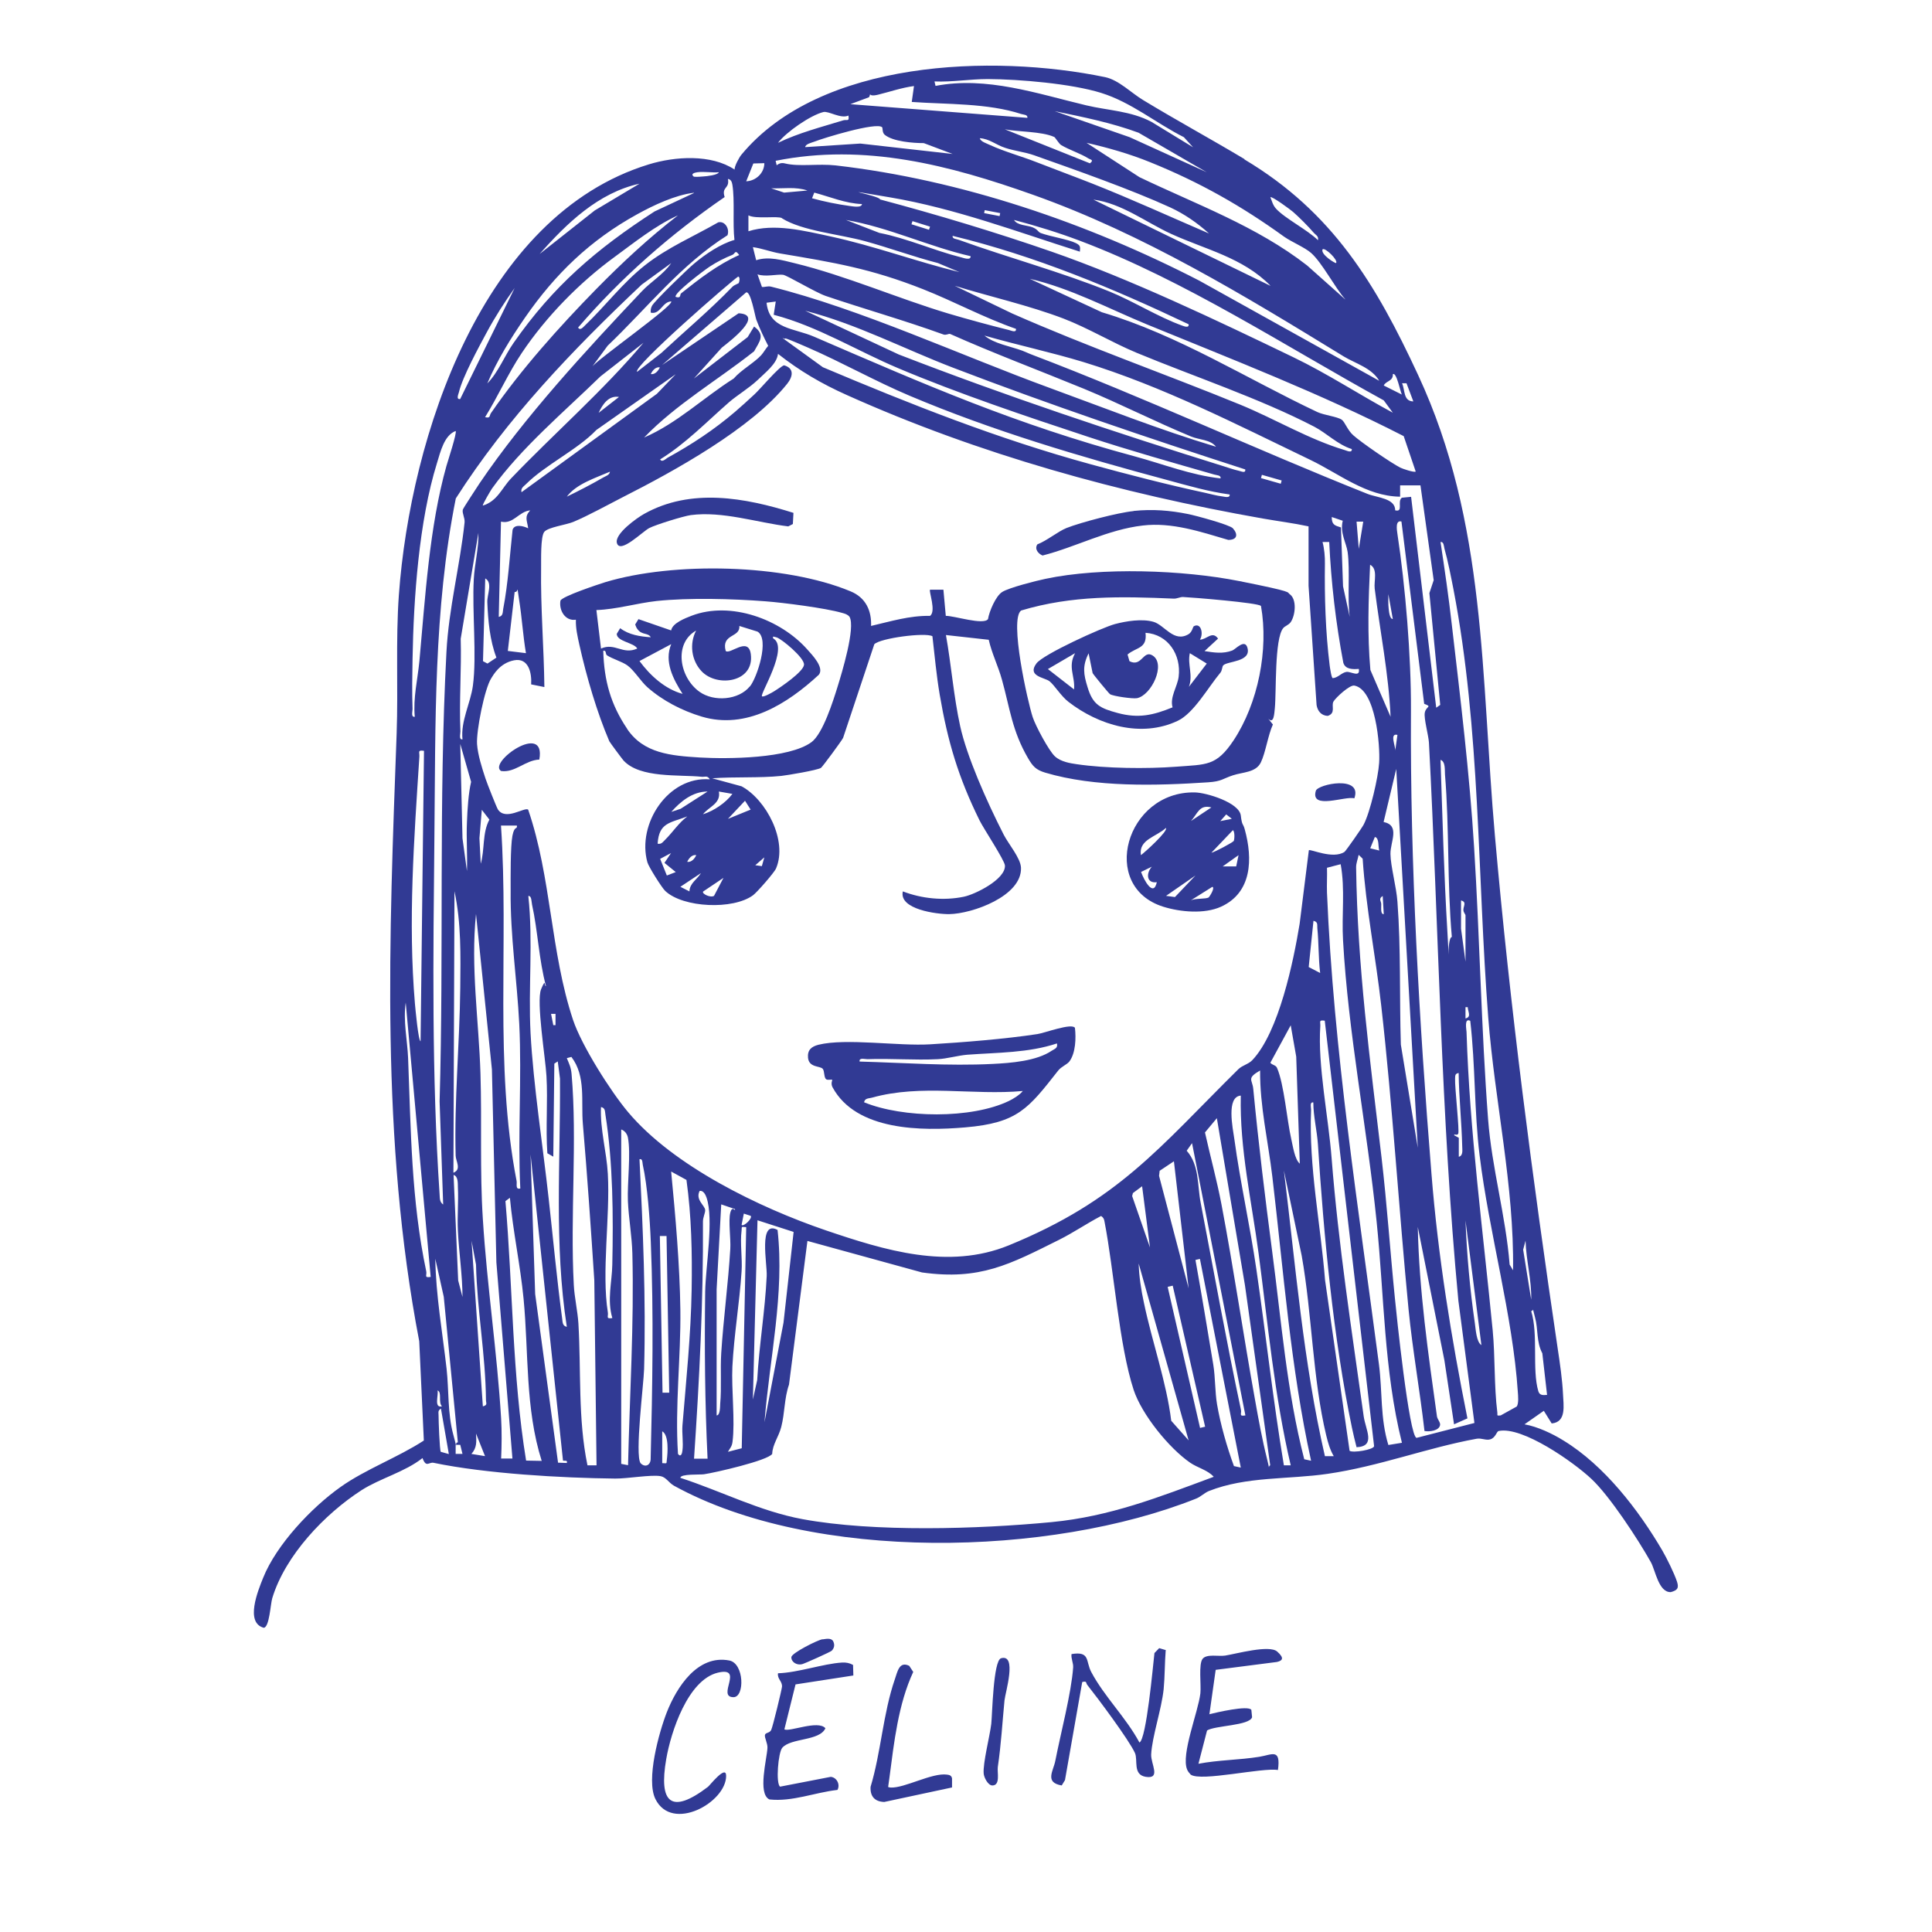<svg xmlns="http://www.w3.org/2000/svg" id="Calque_1" viewBox="0 0 1300 1300"><defs><style>.st0{fill:#313a94}</style></defs><path d="M837.4 107.3c59.3 35.4 88.4 83.8 116.8 145 46.3 99.5 42.2 203 51.7 310.1 10.2 115.8 25.3 230.6 42.3 345.4 1.4 9.2 3.1 21 3.5 30.1.3 7.6 2.5 19-7.6 19.9l-5.3-8.5-13 9.1c8.7 1.5 18.9 6.3 26.4 11 27.3 16.7 50.3 46.5 66.4 74 3.1 5.4 7.9 15.1 9.8 20.8 1.4 4.3.4 5.9-4.2 7.1-8.2.2-10.3-14.7-13.4-20.2-8.5-15.2-27.8-44.7-40.1-56.1-11.7-11-46.3-35.5-62.3-32.1-1.4.3-2 4.5-5.6 5.6-3 .9-5.8-1-9.2-.4-33.1 6-65.7 18.6-100.2 23.6-26.5 3.9-54.8 1.6-80 11.6-3.1 1.3-5.5 3.9-8.6 5.1-98.1 39.1-257.2 43.1-351.3-8.7-3.4-1.9-5.3-5.7-8.9-6.4-6.2-1.2-22.7 1.7-30.6 1.6-36.5-.4-87-3.3-122.2-10.6-3.2-.7-5 3.6-7.5-3.2-11.9 9.4-28.5 13.6-41 21.6-24.8 16-51.4 43.9-60.1 72.7-1.2 4-1.9 19.5-5.7 19.9-12.7-3.4-4-24.8-.4-33.7 8.9-22.2 32.5-47.2 52-61 16.7-11.9 38.8-20 56.1-31.3l-3.1-66.8c-26.1-136-20.2-271.7-15.2-409 1.1-30.6-.7-62.6 1.5-93.2 7.7-106.1 55.8-255.3 168.2-289.7 17.6-5.4 41.9-7 57.7 3.5-.2-2.2 3.1-8.2 4.5-9.9 52.9-64 169-68 244.8-52.3 9.2 1.9 17.8 10.8 25.7 15.5 22.6 13.7 45.6 26.2 68 39.6Zm-34.6-8.2-6.2-6.8c-18.9-9.5-35.2-23.4-55.7-29.8-19.9-6.2-55.1-9.2-76.2-9.3-12.1 0-23.9 2.1-35.9 1.6l.7 3C664 51.2 697.8 63 731 70.9c14.7 3.5 29.8 3.7 43.8 11.1zM613.5 68.6l1.5-10.7c-8.3 1.1-16 3.8-24.1 5.8s-4.1-2.9-6.1 1.7l-12.6 4.7 119.1 9.2c.4-2.2-2.6-2.1-4.2-2.6-22.7-7.4-49.9-6.4-73.6-8.1m-42.7 9.2c-5.2 2.3-13.3-3.3-16.8-2.4-8.7 2.2-24.8 13.3-30.5 20.7 14.2-6.8 28.9-10.5 43.8-15.1 2.5-.8 4.3 1.2 3.6-3.2ZM812 115.9l-45.9-26.6c-18.1-6.7-37.5-10.6-56.4-14.5l50.4 17.5zM593.5 85.6c-3.7-3.6-39.2 7.2-45.5 9.7-1.8.7-6.1 1.6-6.2 3.7l37.1-2.4 62.1 7-19.4-7.3c-7 0-20.9-1-26.4-5.7-1.7-1.5-1.1-4.5-1.7-5.1Zm115.7 6.5c-8.3-3.7-23.8-3.3-33.1-5.1l57.3 22.9c3-2.4.3-2.4-1.2-3.4-5.3-3.3-12.7-5.6-18.2-8.9-1.5-.9-3.8-5-4.7-5.5Zm104.3 65c-7.7-7-16.5-13.1-26-17.5-26.4-12.1-63.7-25.2-91.6-35.1-6.2-2.2-13.2-2.9-19.5-5-6-1.9-10.8-6.2-17.1-6.5.4 2.3 4.9 3.6 6.9 4.6 9.8 4.5 21 7.5 31.2 11.5 12.5 4.9 25.1 9.5 37.5 14.4 26.6 10.5 52.3 22.3 78.6 33.6m91.7 44.3c-7-7.9-15.6-24.7-23-31.2-4.2-3.7-13.1-7.4-18.1-10.9-28.8-20.8-57.1-36.8-90.3-50.2-13.8-5.6-28.2-9.7-42.7-13l35.6 23.1c38.4 18.4 78.9 33 112.8 59.4l25.6 22.8Zm22.9 54.9c-5.1-8.8-16.1-11.7-24-16.5-66.9-41-134.6-82.3-208.9-108.7-56.3-20-113.3-34.9-173.3-22.9l.7 3c1.8-1.4 3.5-1.8 5.7-1.2 9.5 2.3 22.2 0 34 1.3 84.4 9.7 169.3 38.7 244.6 77.5L928 256.2ZM514.3 109.8l-7.4.2-4.8 12c6.7-.3 12.2-5.7 12.2-12.2m-30.6 6.1c-4.6.4-10-.6-14.5 0-2.2.3-4.7 1.2-2.3 3 2.2.2 4.4 0 6.7-.2 1.9-.1 9.4-.9 10.1-2.8m10.5 45.6c-1.3-11 .3-26.9-1.4-37.2-.3-1.8-.9-3.6-3-3.9 1.3 6.8-4.5 5.1-2.2 12.2-36.5 25.1-69.7 54.2-98.6 87.8 1.4 2.4 3.5-.4 4.7-1.5 13.7-13.1 25.3-28.6 40.4-40.5 15.3-12 32.5-19.2 49.2-28.8 4.6-1.1 7.8 4.5 6.2 8.7-31.4 19.8-54.1 49-80.6 74.3l-10.7 14.5c2.4-4.4 56-41.9 53.4-44.3-6 .3-7.3 9-13.7 7.6-.2-1.7 0-3 .8-4.6 1.7-3.3 24.1-24.9 28.2-28.3 7.6-6.4 17.9-13.4 27.4-16.1Zm-63.9-37.9c-27.7 6.1-49 26.7-67.2 47.3l37.1-29.3zm113 4.6c-7.8-2.7-16.3-1.2-24.4-1.5l8.7 2.9zm-76.4 1.5c-12.5 1.5-27 8.3-38.2 14.5-31.6 17.4-55.1 40.1-75.5 69.6-9.6 13.9-18.7 28.6-25.3 44.2 7.3-7.3 11.7-18.8 17.7-27.3 26.7-38.3 55.7-63.1 94.8-88.4l26.5-12.4Zm113 7.6c-11-.4-21.5-4.9-32-7.7l-1.5 3.8c7.8 2.2 17.3 4.1 25.4 5.2 1.7.2 8.2 1.5 8.2-1.4Zm146.6 32c-42-13.3-83.9-29.1-127.6-36.5s-7-1.3-6.7 1.4c38.6 10.3 77.5 22 115.3 35.1 53.2 18.5 111.6 46.4 162.6 71 23.1 11.1 44.6 25.3 67.1 37.4l-6.1-8.3c-66.1-36.3-133.5-80.6-204.2-107.3-14.5-5.5-29.8-10.2-44.6-14.1 2.2 3.8 9 3.5 12.6 5s3.4 3 5.4 3.8c6.4 2.4 18.5 4.2 23.7 6.8 3.1 1.6 2.9 2.5 2.6 5.8Zm160.3-7.6c.7-2.9-1.6-3.6-3-5.3-3.4-4-9.7-10.3-13.7-13.8-1.6-1.4-14.3-10.8-15.3-9.9 1.1 2.7 1.7 5.4 3.8 7.7 6 6.6 21.3 14.3 28.3 21.3Zm-32 30.5c-18.5-18.9-43.7-24.3-66.7-34.8-17.1-7.8-33-20.5-52.4-23.1l119.1 58Zm-192.2-50.8-.4 2 10.4 2 .4-2zm-206.4 3.5c-15.1 6.8-29.4 18.3-42.8 28.1-23.4 17.1-45.9 40-62.3 64.5-9 13.4-16.1 29.4-24.7 43.2 3.9.9 2.7-1 4-2.8 20.1-29.2 46-58.1 70.8-83.4 17.4-17.7 35.3-34.4 55-49.6m70 1.9c-2.7-1.7-17.6.8-22.6-1.9v10.7c17.4-5.5 37.6-.3 55.3 3.5 29.2 6.3 57.7 16.9 86.7 24l-14.5-6.1c-16.6-4.3-32.8-10.3-49.3-14.8-17.3-4.7-42-6.8-55.6-15.3Zm127 25.6c-28.4-6.5-55.3-19.5-84-24.4l22.5 8.7c18.6 3.6 37.1 12 55.2 16.5 1.5.4 6.4 2.2 6.2-.8ZM614 148.8l-.7 2.1 11.8 3.7.7-2.1zm185.8 69.4c-51.1-24.3-103.5-46.1-158.8-59.5-.4 2.1 2.6 2.1 4.2 2.7 33.2 12 68.6 21.5 101.2 34.7 16 6.5 33 17.2 48.8 22.9 1.4.5 5 2 4.6-.8m-116.1 3.1c-21.4-7.4-41.6-18.4-62.6-26.7-35.2-13.9-59.6-17.9-96.5-24.1-5.8-1-12-3.4-18-4.2l2.2 8.8c8.5-2.8 17.6 0 25.9 2 34.5 8.4 69.4 23.7 103.5 33.9 12.8 3.8 27.9 7.9 40.8 11.1 1.5.4 5 2 4.6-.8ZM899 177c1.7-1.8-7.5-10.8-9.1-9.2-1.4 3.5 8.7 9.6 9.1 9.2m-440.7 20.4c12.3-9.8 24.7-19.4 39.1-25.8-2.9-4-2.6-.9-4.6-.1-5.1 2-10.5 4.8-15.1 7.8s-25 18.6-23 20.5c3.9 1.2 2.6-1.7 3.6-2.4m-6.6-20.4-19.9 14.5c-46.6 44-90.6 89.9-125.1 143.9-15 74.9-13.6 151.3-14.4 227.3-.8 81.3-1.9 160 3.5 241 .2 2.6-.1 5 2.4 6.8l-2.4-69.4c2.9-100.5-.7-201.8 4.6-302.3 1.5-29.2 9.1-58.1 12.2-87.2.3-3.2-1.7-6-1.2-8.6.2-1 9.7-15.3 11.3-17.8 30.2-44.6 72-89.9 109.1-129.1 6.2-6.6 14.6-11.4 19.8-19Zm187.5 47.7c-.7-.3-2.7 1-4.3.4-26.2-9.5-53.2-17.1-79.4-26-6.9-2.4-25.8-13.8-28.6-14.2-4.1-.5-11.9 1.6-17.2-.3l3 8.5c2.1.2 3.9-.8 6.2-.2 60.1 15 127.5 46.2 187.1 68 37.2 13.6 74.2 28.3 112.2 39.7-3.5-4.8-11.3-4.6-16.8-6.9-24.2-10-47.6-22-71.8-32-30.2-12.4-61.4-24.1-90.3-37Zm-142.1-34.3c.5-.9 1-4.1-.4-4.3-4.9 3.2-71.3 60.9-68 64.1l16.3-12.7c15.7-14.6 32.5-28.7 47.9-44.6 1.2-1.2 4-2.1 4.3-2.5Zm447.3 103c-56-28.7-114.7-51.3-172.9-75.2-25.9-10.7-51-24.2-78.6-30.6l48.5 22.5c51.6 15.4 97.2 44.6 145.1 67.2 4.6 2.1 13.2 3 16.3 5.1 2.1 1.4 3.9 7.1 7.8 10.5 5.2 4.7 25.7 18.8 31.7 21.8 1.6.8 9.3 3.4 10.3 2.6l-8.1-23.9Zm-34.7 8.8c-9.5-2.9-17.1-10.8-25.4-15.1-36.6-19-81.4-33.9-119.7-49.8-16.5-6.9-32.1-16.4-48.9-22.9-23.3-8.9-49.3-14.7-73.3-22.1l38.6 18.6c50.5 22.3 102.7 40.6 153.8 61.5 23.3 9.6 46 23.3 70.2 30.5 1.5.5 4.9 2.1 4.6-.8Zm-600.1-33.6 36.7-74.8c-6.5 9-13.3 19.7-18.6 29.5-5.4 10-16.5 30.4-18.9 40.6-.4 1.5-2 5 .8 4.6ZM512.2 239c1.7-1.9 3-4.4 4.7-6.3-2.8-5.4-5.9-12-8-17.6-.9-2.5-3.8-19.7-6.9-18.3l-56.5 48.8 51.5-34.8c17.5.9-5.4 18.5-11.3 23.1l-18.8 20.8 36.2-27.9 4.3-7.1c7.8 5.8 3.7 9.9 0 16.7-24.5 19.4-52.3 35.5-74 58 22.4-9.7 39.9-26.8 60.3-39.7 5-5.8 13.6-10.4 18.6-15.8Zm9.7-36.1-6.1.8c1.9 17.9 18.3 16.9 32.1 22.9 75.3 32.5 135.2 58.8 215.7 80.5 19.2 5.2 37.7 12.6 57.7 14.8.4-2.2-2.7-2.1-4.3-2.6-28.2-8.1-56.7-16.1-84.6-25.3-41.6-13.7-87.6-29.2-127.9-46.2-28-11.8-54.2-28.2-83.9-36l1.4-9Zm316.1 113c-65.9-21.3-131.8-43.6-196.5-68.4-33.2-12.7-65-29.5-99.7-38.4l62.9 29.4c72 27.9 145.4 52.4 219.2 75.4 2.9.9 6.6 2.2 9.4 2.8 1.6.3 5 2.1 4.6-.8Zm103.8 18.3c-22.5-.4-40.7-15.4-60-24.7-49.9-24-99.4-49.5-152.5-65.8-22-6.7-44.7-11.5-66.9-17.9 6.6 5.5 17.2 7.1 25.6 10.2 1.7.6 3.8 1.7 6.5 2.7 76 28.9 150 63.5 225.6 93.6 6.8 2.7 18.7 2.9 18.7 11.1 5.8 1.4 1.1-6.1 4.5-8.5l6.2-.6 16.9 141.9 2.7-1.9-7.3-75.2 2.9-8.7-8.9-63.8h-13.7v7.6Zm-114.5-1.5c-14.1-1.9-27.9-5.9-41.5-9.6-58.9-15.8-117.6-33.1-173.7-56.8-23-9.7-45.4-22.4-68.4-32.4s-11.6-4.3-17.2-6.5l27.2 19.7c59.2 25 118 48.3 180.2 65.3 24.8 6.8 51.9 13.8 77 19.2 3.6.8 7.9 2 11.4 2.4 1.7.2 5.5 1.4 5.1-1.3Zm-394-102.3L404 253.3c-24.1 23.5-53.4 48.1-73 75.5-.8 1.2-6.6 10.9-6.1 11.4 9.9-3.1 12.7-11.7 19-18.3 29.5-30.8 62-59 89.3-91.5Zm447.3 123.8c-10.2-2.2-20.7-3.5-30.9-5.3-95.8-16.9-190.8-43.1-279.9-83.1-17-7.6-31.7-16.2-46.3-27.7-.7 6.7-8.8 12.8-13.7 17.6-5.7 5.4-13.9 10.3-19.3 15-15.1 13.2-29.1 27.8-46.3 38.4 1.2 2.3 3.7-.3 5-1.1 16.5-9.1 31.1-18.7 45.4-30.9 4-3.4 8.9-7.9 12.9-11.6 3.8-3.4 16.9-19.1 20.1-19.7 6.9 2 6 7.5 2.1 12.4-24.1 30.2-76.1 58.8-110.4 76.2-10.2 5.2-23.5 12.6-33.6 16.8-4.9 2-16.7 3.5-19.4 6.6s-2.1 19.5-2.2 24.4c-.4 26.6 1.9 53.5 2.2 80.1l-8.9-1.8c.5-7.6-1.7-18.1-11.5-16.2s-14.1 10.2-15.3 12c-4.6 7.1-10.2 35.7-9.6 44.4.5 7.2 3.4 16.3 5.7 23.2 1 3.1 7.3 19 8.3 20.7 5.2 8 18-1.8 20.4.2 15.7 45.8 14.9 95.5 30.2 141.5 5.8 17.3 25.3 48.1 37.1 62.1 30.6 36.3 88.3 64.2 132.8 79.4 40 13.6 82.7 26.7 123.2 10.2 74.1-30.3 100.9-65.5 154.6-118.6 2.7-2.6 6.7-3.3 9.3-6 18-18.9 27.8-66.8 31.9-91.8l6.2-49.5c1-1 16.2 6.3 24 1.1.9-.6 12-16.5 12.9-18.4 4.4-8.4 9.8-31.9 10.4-41.5.8-11.7-2.4-49.4-16.7-52-3.1-.6-12.5 8.1-14 10.7-1.7 2.7 1.8 7.9-3.9 9.7-4.3-.2-6.8-3.2-7.5-7.3l-5.4-80.3v-40.3ZM444 247.2c-2.8-.5-5 2.1-6.1 4.5 2.8.5 5-2.1 6.1-4.5m10.7 4.6-53.4 37.5c-12.7 13.3-34.4 23.5-47.4 36.5-1.6 1.6-3.6 2.6-3 5.4L442 265zm488.6 13.7c-1-1.5-3.6-15.5-6.1-13.7.3 4.8-4.8 4.5-6.1 7.6zm3.1-7.6h-3c2.1 4.4.7 12.1 7.6 12.2zm-529.9 9.2c-7-1.2-11.1 5.1-13.7 10.7zM279.1 482.3c-1.2-12.6 1.9-25 3.1-37.4 3.9-42.7 6.7-90.5 18.2-131.4 1-3.5 7.2-22.3 6.2-23.5-7.7 2.9-10.2 13.9-12.6 21.7-12.1 38.9-15.7 90.9-16.4 131.6-.2 10.9-.4 22.8 0 33.7 0 1.9-1.2 5.7 1.5 5.3m131.3-164.9c-9.7 4.2-22.6 8.2-29 16.8 8.2-4 16.6-8.3 24.5-12.9 1.7-1 4.2-1.6 4.5-3.8Zm438.7 2.1-.6 2.2 13.3 3.8.6-2.2zM357 343.4c-7.9.6-11.5 9.6-19.9 7.6l-1.5 64.1c3-.6 2.6-3.1 3-5.4 3.3-17 4.4-35.9 6.3-53.2 1.3-4.2 7.6-2.5 10.5-1-.7-5.4-2.8-7.7 1.5-12.2Zm551.2 71.7c-1.7-13.2.3-31-1.4-43.6-.9-6.3-5.3-12.9-3.3-21.1l-7.4-2.5c0 5.2 2 5.7 6.2 7l1.4 39.6zm9.2-64.1h-4.6l1.5 18.3 3-18.3Zm25.9 0c-4.6-1.5-3.4 5.5-3 8.3 5.3 34.9 9.3 82.2 9.1 119.2-.6 102.8 5.5 208.5 13.8 311.3 4.4 55.4 13.3 110.2 24.2 164.6l-9 4-6.5-43.1-17.9-89.7c.9 42.9 7 85.2 12.9 127.5.3 1.9 2.4 4 2.1 5.8-.7 3.9-7.2 4.6-10.5 4-3.1-27.2-8-54.4-10.7-81.7-6.6-68-10.7-136.6-18.4-204.5-3.7-33-10.3-65.7-12.5-98.9l-2.7-2.6c-.5 2.8-1.7 5.4-1.7 8.4.9 67.1 9.3 128.9 17.1 195.2 3.7 31.7 5.8 63.1 9 94.8.9 9.4 9.6 93.4 14.6 93.9l38.9-10-10.8-82.3c-11.8-125.1-13.2-250.4-19.8-375.5-.3-5-3.5-16.2-2.8-20.1.8-4.5 5.4-3.9-.4-6L943 350.9ZM311.2 497.5c-1.3-12.3 5.4-24.3 7-36.1 2.7-20-.6-50.1.6-71.6.5-10.1 3.4-21 3.1-31.2L310 429.8c.6 20.7-1.1 41.6-.2 62.4 0 1.9-1.2 5.7 1.5 5.3Zm583.3-132.8h-4.6c1.2 4.3 1.7 10.1 1.6 14.5-.3 22.3.4 46.1 3.2 68.5.2 1.6 1.2 8.6 2.1 8.6 3.5-.2 6-3.8 9.3-4.2 3-.3 9.3 4 8.2-2-4 .3-9 .4-10.4-4.1-5.1-27-8.2-54-9.5-81.4Zm123.6 490c.8-57.1-12.3-113.3-16.7-170.1-7.4-95.7-5.2-193.5-23.4-288.1-1.7-8.7-3.7-19-6.1-27.5-.4-1.6-.4-4.6-2.6-4.3 2.8 18.5 5.5 37.1 7.6 55.7 5.8 49.9 11.9 99.5 15 149.8 3.8 60.9 4.8 122 9.4 182.9 2.5 32.8 11.9 65 14.5 97.8l2.2 3.7Zm-82.4-372.4c-1.3-29-7.1-57.5-10.7-86.3-.6-5.1 2.3-13.2-3.1-16-1.1 23.7-1.9 47.1.2 70.8zM334 442.4c-4.4-11.4-5.6-24.9-6.1-37.2-.2-5.2 3.8-13.1-1.4-16l-1.5 55.7 3 1.6 6-4Zm19.9-2.9c-2-11.8-2.7-24-4.6-35.9s0-4.7-3-5.3l-4.6 39.7zm583.3-22.9-3-16.8c0 3.2-.2 6.5.2 9.7.2 1.6.6 7.2 2.9 7Zm3.1 77.9c-5.6-1.5-1 8.2-1.5 10.7zm-626.1 91.6c.4-10.9-.5-22 0-32.9.3-8.5 1-19.5 2.8-27.1l-7.3-25.5 1.5 63.5zm-29-80.9c-4.3-.6-2.9.7-3 3.8-3.6 55.7-7.7 110.8-3 166.4.3 3.3 2.3 25.2 3.8 25.2l2.3-195.4Zm691.7 125.1c-3.2-36.3-1.6-72.7-4.6-109.2-.2-3 .4-8.7-3-9.8 1.3 38.4 2.3 76.9 4.6 115.3s-1.2 4.4 3.1 3.8Zm-22.9 142-14.5-254.9-8.5 35.7c11.3 2.3 4.5 13.3 4.6 21.5s4 22.2 4.7 32.1c2.4 31.9 1.3 64.2 2.3 96.2zM323.4 581.5c2.9-9.8 1-21 5.9-30l-5.1-6.6-1.6 19.1.9 17.5Zm24.4-26h-10.7c5.4 79.4-4.7 160.6 10.5 239.1.4 2.1-1 6 2.5 5.1-1.8-36.6 1.1-73.9-.7-110.7-1.5-29.8-6.1-59.4-5.8-89.6 0-9-.2-29.7 1.2-37s3.4-3.9 3-6.9m580.3 16.8c-.9-2.3.1-8.6-3-9.1l-3.1 7.6zm15.2 398.4c-12.1-48.6-11.9-99-17-148.7-6.4-62.9-19.1-126.5-22.6-189.3-1-17 1.5-34.4-1.6-51.2l-9.2 2.4c.2 5.6-.2 11.1 0 16.7 4.4 106.3 21.2 212.3 35 317.7 2.3 17.8.8 36.2 6.3 54l9.2-1.5ZM305.1 789.1c5.6-2.2 1.6-7.7 1.5-11.5-1-37.4 2.7-75.5 3.1-112.9.2-21.7.7-43.7-3.9-65l-.7 189.3Zm62.3-125.5c-4.8-17.7-5.5-37.3-9.4-54.9-.4-1.8-.2-6.1-2.5-5.8 3.3 30.5-.1 61.7 1.5 92.3 1.9 35.1 8.3 75.9 12.2 111.4 3 26.9 5.5 54.2 9.1 80.9.3 2.3.2 4.7 3.1 5.3-8.6-55.6-4.2-111.1-4.6-167.1l-1.5-11.5-2.3 1.5-.7 62.6-4-2.3c-1.2-17.1.4-34.8-.6-52-.6-11.5-7-50.3-3.6-58.4s2-1.7 3.3-2.1Zm563.7-48.5-.7-12.2c-3 1.8-1.1 3.3-1 5.4s-.7 7.1 1.8 6.8Zm55 32v-31.3c0-.4-1.2-1.7-1.4-3.2-.3-2.6 2.6-5.7-1.6-6.7v19zM344.8 981.4l-10.8-132-3-129.8L320.3 615c-3.7 35.7 1.9 71.8 3 107.5 1 32.4-.5 65.6 1.6 97.8 2.8 45 9.6 89.3 12.3 134.3.5 8.5.4 18.3 0 26.8zm543.5-326.7c-1.2-9.9-.9-20.3-1.9-30.2-.2-2.2.6-4.2-2.6-4.9l-3.2 31.1zM289.8 859.3 273 674.6c-1.8 12.5 1.1 25.2 1.6 37.3 1.9 48.6 2.1 95.6 12.2 143.5.6 2.6-1.7 4.6 3 3.8Zm696.3-174c4.2-1.1 1.6-4.4 1.5-7.6h-1.5zm-612.3-3.1h-3l1.5 7.6h1.5zm517.6 4.6c-4.3-.6-2.8.7-3 3.8-1.8 26.4 5.5 61.2 7.6 88.6 4.6 58.5 13.5 115.6 21.6 173.8 1.3 9.2 8.4 20.2-4.8 20.8-1.1-4.3-2.2-8.7-3.1-13.1-12.5-59.9-19-129.7-22.9-190.7-.6-9.1-3.1-19-3.1-28.2-2.7-.4-1.4 3.5-1.5 5.3-1.6 38 6.4 76.5 9.4 114.3l16.5 114.8c2.2 1.6 16.1-.7 16.5-3.1zm97.7 0c-3.9-1.8-2.4 5.6-2.3 7.6 2.1 67.3 11.1 133.9 17.6 200.8 1.7 17.8.9 37.7 3.1 55 .3 2.1-.8 2.6 2.3 2.2l10.8-6c1.4-2.1.9-7.2.7-9.9-3.3-50.6-19.4-107.4-25.7-159-3.7-30-2.8-60.5-6.3-90.6ZM874.6 783l-2.4-72-3.7-21.1-13.7 25.2c1.2 1.6 3.7 1.5 4.5 3.5 4.8 11.1 6.6 34.9 9.6 48 1.1 4.8 2.3 13.5 5.7 16.4m-490.2-71.8-3 .8c1.6 3.9 2.8 6.1 3.2 10.6 3.9 44.7-1 95.4 1.5 142 .4 8.1 2.6 17.7 3.1 25.9 1.9 31.9-.4 64.1 6.1 95.5h6.1l-1.5-124.5c-2.3-35.1-4.7-70.2-7.7-105.3-1.3-15.2 2.2-32-7.7-45Zm497.8 271.7c-13.8-62.8-18.5-127.4-26.1-191.4-2.8-23.6-8.4-47.1-8.2-71.2-9.3 5.4-5.2 6-4.6 12.4 3.6 37.5 7.8 71.8 12.7 109.2 6.2 46.8 9.8 94.2 21.6 140zm99.3-204.5c3.2-.7 2.4-4.7 2.4-7-.4-16.5-2.2-33-2.4-49.4-2.5.4-2.3 1.8-2.4 3.7-.3 5.7 3.1 35.6 2.1 37.2s-2.9-.4-2.7 1l3.1 1.7v12.8Zm-146.6-41.2c-9.9.8-5.4 21.8-4.3 29.5 3.9 28.7 10.6 58.5 14.8 87.5 6.4 43.9 11.2 88.1 18.5 131.8h4.6c-11-46.9-15.3-94.8-21.6-142.5-4.7-35.3-12.8-70.4-12-106.3M412 886.8c-3.6-12.2-.2-24.2 0-35.8.7-32.8.5-68.6-4.6-100.8-.4-2.3 0-4.7-3-5.3-.7 15 3.8 30.2 4.6 45 1.6 28.8-4.3 66.3 0 93.1.5 2.8-1.6 4.6 3 3.9ZM854.7 986l-17-121.2-18.9-112.4-8 9.6c3.6 16.2 8 32.1 11.1 48.4 8.3 43.7 14.7 87.9 22.6 131.6 2.2 12.5 4.9 27.1 8 39.4s0 5 2.2 4.6m-432.1 0c1.1-47.7 4.1-94.9 2.9-142.7-.3-11.5-2.5-23.8-3-35.1-.5-12.2 2.1-32 0-42.8-.5-2.4-2.1-4.6-4.5-5.4v225l4.6.9ZM838 952.4l-35.9-183.2-3.6 5.1c8.6 9.7 7.1 23.2 9.4 35 8.9 46.4 17.3 93.2 27.1 139.3.6 2.6-1.7 4.6 3 3.8m-459.2 30.2L357 776.8l3.1 93.9 15.4 113.5 5.9.2c.7-2.5-2.1-.9-2.7-1.8Zm51.5-202.7c2.3 46.9 4.4 94.1 3.1 141.3-.3 10.3-6.3 57.6-2.4 63.3 2.9 3.1 6.5 1.6 6.8-2.4 1.2-48.3 2.1-98 .1-146.5-.6-15.2-2.2-37.4-5.4-51.9-.3-1.5 0-4.2-2.2-3.7Zm369.5 87-9.9-85.5-9.6 6.4-.4 3.4zM462 794l-10.4-5.7c2.9 29.9 5.8 62.8 6.2 93 .4 32.1-3.7 64.7-1.6 97 1.9 2.5 2.8-.2 3-2.3.7-5.2-.4-11.4 0-16.8 2.5-30.4 5.7-61.1 6.2-91.5.4-24.8-.1-49.3-3.5-73.8Zm435.5 185.9c-2.6-4.4-3.9-9.1-5.1-14-9.2-38.4-9.5-81.4-16.5-120.9l-12-57.4c7.9 64.2 13.1 129.2 27.6 192.2h6ZM311.2 873c0-15-2.4-30-3.1-45-.5-9.7.5-19.4 0-29.1-.1-2.5.3-7.4-2.9-8.3l3.1 71 3 11.5Zm462.6-33.6-5.3-41.2-6.2 4.6-.5 2zm-297.7 142c-1.8-37.3-2.1-74.9-1.6-112.3.3-17.1 5.9-48.7.9-63.3-.7-2-2.1-4.8-4.6-4.5-3.1 5.9 3.5 9.8 3.7 12.9.1 1.9-1.5 4.9-1.5 7.7.3 53.4-2.4 106.4-6 159.6h9.2ZM343.2 805.9l-3.1 2.3c5 58.2 4.5 116.9 13.9 174.6l10.5.2c-11.2-35.3-8.7-72.8-12.2-109.1-2.2-22.7-7.1-45.2-9.2-67.9Zm151.2 7.6-9.1-3.1-3.1 57.2v84.8c2.4 0 2.3-5.9 2.4-7.7 1-11.2 0-23 .7-34.3 1.5-23.3 4.7-46.8 6.1-70.1.4-6.8-1.4-18.8 0-24.3s3.7 0 3.1-2.5Zm10.7 4.6-4.6-1.5-1.5 7.6c1.4 1.5 7.6-4.6 6.1-6.1m311.5 175.5c-4.1-4.5-10.7-5.9-15.8-9.4-14.3-9.9-32.5-32.4-38-49-9.8-30-13.2-80.3-19.6-113.2-.3-1.8-.7-2.7-2.3-3.8-9.6 5-18.6 11.2-28.2 16-33.5 16.7-53.3 27.4-92.3 22L543.3 835l-12.4 96.7c-3.2 9.1-2.8 19.1-5.2 28.4-1.7 6.7-5.9 11.8-6.1 18.2-3 4.5-38.4 12.6-45.9 13.7-2.5.4-15.9-.4-15.9 2.4 27.4 8.9 53.5 22.5 82.2 27.8 48.2 8.9 118.2 6.7 167.5 2 39.6-3.8 72.5-16.9 109.2-30.5ZM533.9 828.9l-24.2-7.8-3.1 120.6 2.9-13.1c1.3-23.4 5.3-46.6 6.4-70 .4-8.3-5.7-38 7.3-31 4.8 42.9-5.4 86.5-8.8 129.4l12.8-67 6.8-61Zm462.9 76.2-10.7-83.9c.9 23 3 46.4 6.3 69.2.6 4.1 1 12.5 4.4 14.7M502 825.7c-3.6-.2-2.7-.5-3 2.3-1.1 8.4.6 18.7 0 27.5-1.4 21.2-5.1 42.8-6.2 64.1-.7 15.1 1.9 36.8.1 50.5-.4 3.3-1.6 4.2-3.1 6.8l9.3-2.4 3-148.6Zm-53.5 6H444l1.8 105.4h4.5zM324.9 946.3c3.4-.8 2.1-2.2 2.1-4.2-.3-31-6-60.4-6.7-91.2l-3-16zm705.4-71.8c.4-12.9-3.4-26.3-3.8-39.7l-1.6 6.1zm-722.2 96.2-9.5-98.1-5.7-25.6c.4 24.8 4.8 49.3 7.6 74 1.6 14.4.6 30 4.5 44.3s.2 4.7 3.1 5.3Zm499.3-123.6-3 .7c4.2 23.4 8.1 47 12 70.5 1.4 8.6 1.1 18.1 2.5 26.5 2.3 13.6 6.7 28.9 11.4 41.7l4.6 1zm-7.6 122.1-33.6-119c.2 8.4 1.7 18.1 3.5 26.3 5.5 26.4 15.2 53.4 18.4 79.5zm-10.7-104.1-3.4.8 21.8 94.9 3.4-.8zm251.9 73.6-3.2-28.1c-4.1-7.6-2.7-16.2-4.9-24.1s-.4-4.6-2.6-4.3c4.9 15.7.5 39.4 4.8 53.9.9 3 3.4 2.7 5.8 2.5Zm-743.6 7.6c-2.7-2.8.2-9.5-3-10.7.8 3.2-2.6 12 3 10.7m4.6 32-5.3-30.5c-2.2 1.4-1.6 2.5-1.6 4.5 0 3.9.7 23.4 1.5 24.6l5.4 1.5Zm143.6-15.2v21.4c3.6.2 2.7.5 3.1-2.3.6-4.5 1.5-16.6-3.1-19.1m-119.2 16.8-6.1-15.3c.3 5.4.7 9.5-3.1 13.7l9.2 1.5Zm-16.8-7.7h-3v6.1h4.6l-1.5-6.1Z" class="st0"/><path d="M586 421.2c13.5-3.1 25.7-7 39.8-6.8 4.3-3-.9-16.4 0-17.6h9c0 .1 1.6 17.6 1.6 17.6 5.7-.1 25.3 6.4 28.4 2.2.8-5.1 5.2-15.6 9.6-18.3 4.6-2.9 22.8-7.5 29-8.8 37.6-8 92.8-6 130.5 1.5s31.8 7.4 33.9 8.8c4.9 3.4 3.9 14.1.7 18.8-1.4 2-3.9 2.6-5.1 4.1-5.9 7.4-4.5 42.7-5.6 53.9-.4 3.6-.6 10.8-4.4 7l3.1 3.9c-3.3 7.2-4.9 18.9-8.1 25.5-3.3 6.9-12.2 6.5-18.8 8.7-7 2.3-7.5 4.1-16.7 4.7-34.8 2.3-76 3.5-109.6-6.5-6.3-1.9-8.4-4.3-11.6-9.8-10.7-18.4-12.1-33.3-17.5-52.7-2.6-9.4-6.8-17.6-8.9-26.9l-28.8-3.2c3.6 20.2 5.2 41.4 9.6 61.4s17.4 49.7 29.3 73c3.2 6.2 11.3 15.7 11.6 22.1.8 19.2-32.9 31.1-48.3 31.3-8.3.1-34-3.2-31.2-15.3 12.7 4.9 27.5 6.4 41 3.6 7.8-1.6 28.2-11.8 27.7-21-.2-3.5-14.4-24.9-17.1-30.4-14.2-28.8-21.4-52.9-26.8-84.6-2.2-13-3.4-26.3-4.9-39.3-4.8-2.7-35.2 1.3-39.1 5.4l-21 63c-1.1 2.2-13.9 19.5-14.9 20.2-2.6 1.6-22.3 4.9-26.7 5.4-14.5 1.5-31.7.5-46.5 1.6l19.8 5.4c16.6 9 31.1 36.6 23.2 55.2-1.2 2.9-13 16.3-15.5 18.1-13.4 9.9-47 8.5-59.1-2.9-2.3-2.2-11.2-16.3-12-19.3-7.1-25.6 13.8-58 42-55.8-1.6-2.8-3.4-1.5-5.3-1.7-15.5-1.6-41.5 1.1-52.7-10.9-.9-1-9.3-12.3-9.6-13-8.2-19.1-15.3-43.1-20.2-65.1-1.2-5.5-2.5-11-2.3-16.7-7.2 1.1-11.5-6.3-10.4-12.8 1-2.9 25.5-11 30.3-12.5 45.8-13.8 120.5-12.3 164.9 6.2 10.2 4.2 14.3 13 13.8 23.6Zm262.4-13.5c-1.7-2.1-46-5.7-52.5-6-1.9 0-4 1.2-6.1 1.1-35.2-1.5-68.4-2.3-102.7 8-8.1 5.8 4.4 61.5 7.8 71.8 1.9 5.8 10.8 22.5 14.9 26.3s10.6 4.7 14.6 5.3c19.6 2.9 47.3 3.2 67 1.7 20.4-1.6 27-.2 38.7-17.8 16.5-25 23.6-61 18.4-90.3ZM422 490.5c11.1 16.5 29.5 18 48.8 19.2 18.8 1.1 60 .8 75.2-10.3 7.7-5.7 14.6-27.7 17.6-37.4 2.8-9 12.2-39.8 8-47-1.3-1.6-3.1-2.1-5-2.6-10.9-3.2-39.5-6.9-51.6-7.8-21.8-1.7-51.6-2.5-73.2-.2-13.5 1.5-26.8 5.6-40.5 6.1l3.1 25.9c9.4-4.2 14.6 4.4 24.4 0-2.1-4-13.8-4.7-13.8-9.9l2.3-3.8c5.9 4.5 13.4 5.6 20.6 6.1-1.9-3.3-5.9-1.2-9-5.5-.7-.9-1.1-2-1.5-3.1l2.2-3.6 22 7.6c.8-4.9 9.4-8.2 13.8-9.9 26.2-10 59.8 2.3 77.9 22.8 3.4 3.8 11.4 12.1 7.7 16.9-21.3 19.7-48.9 37.1-78.8 28.2-13.3-4-26.3-10.7-36.6-19.8-4.3-3.8-9.1-11.6-13.5-14.7-3.7-2.6-9.9-4.3-13.6-6.7-1.4-.9-.2-3.6-2.6-3.1.6 20.3 5.1 36.2 16.1 52.5Zm82.6-28.6c4.7-5.7 13.5-32 5.1-36.9l-12.2-3.8c.7 8-12.3 5.1-9.2 16.8 2.8 2.8 15.3-10.1 16.9 2.2 2.5 18.9-22.5 22.5-33 11.6-7.1-7.4-8.4-18.8-3.8-27.5-15.3 8.7-11.2 31.6 2.3 41.2 9.7 6.9 26.3 5.6 33.8-3.6Zm8.1 6.6c.9.9 6.8-2.5 8.1-3.3 4.8-3 19.8-13.2 20.2-17.9s-15.1-17.4-18.4-18.4-2.5-.4-2.3.7c10.8 6.1-9.1 37.5-7.6 38.9m-61-35.1-21.4 11.4c7.1 9.7 17.2 18.9 29 22.1-6.3-9.9-12.6-21.7-7.6-33.6Zm24.4 99.2c-10.1 0-18.2 6.7-24.4 13.7l6.3-2.1zm16.8 1.6-9.2-1.6c1.5 8.1-6.7 10.2-10.7 15.3 7.2-2.2 15.4-7.7 19.8-13.7Zm12.2 10.6-3.8-6-11.5 12.2 15.2-6.2Zm-42.8 4.6c-11.5 4.4-18.9 4.1-19.8 18.3 2.7.6 3.7-1.4 5.4-3 4.8-4.8 8.8-11 14.5-15.3Zm-10.6 24.5-7.5 4 4.5 11.2 6-2.3-7.6-6.2 4.5-6.7Zm16.8 1.5c-2.8-.5-5 2.1-6.1 4.5 2.8.5 5-2.1 6.1-4.5m44.1 7.5 1.7-6-6.1 5.3 4.4.6Zm-41.1 4.7-13.7 9.1 6.1 3.1c.2-5.5 5.1-8 7.7-12.2Zm9 15.1 6.3-12-13.7 9.2c-1 1.5 5.1 4.5 7.5 2.8ZM723.3 691.6c.8 6.8.5 16.9-3.7 22.6-1.7 2.2-5.4 3.4-7.6 6.2-20 25.4-27 35.2-62.6 38.2-29.1 2.5-73.3 2.4-89.2-27-1.4-2.6 0-4.9-.2-5-.7-.4-3.1.4-4.1-.4-1.6-1.2-1-5.5-2.3-7-1.8-2.1-9.2-.7-9.9-7.4-.5-5.4 2.4-7.6 7-8.8 18.7-4.6 53.7 1 75.2-.3 21.8-1.3 50.7-3.6 72.2-6.9 4.8-.7 23-7.6 25.2-4.2m-144.9 22.7c29.6.8 59.7 3.1 89.4 1.6 12.3-.6 29.6-1.9 39.9-8.9 2-1.3 4.2-1.7 3.5-4.9-19.1 6.4-40.1 6.1-60.3 7.6-6.2.5-13.8 2.7-19.9 3-15.7.8-31.6-.6-47.3 0-1.9 0-5.7-1.2-5.3 1.5Zm109.9 19.8c-33.6 3.1-68.4-4.8-101.6 4.5-2.1.6-4.7.2-5.3 3.1 26.1 10.7 72.2 11.3 97.5-.9 2.6-1.2 7.6-4.3 9.3-6.7Z" class="st0"/><path d="M803.9 533.2c7.8.1 29.9 6.8 31 15.5.9 7.5 1.5 4.9 2.7 9.5 5.4 19.7 4.9 42.4-16 51.9-11.2 5.1-27.4 3.6-38.9 0-43.3-13.6-25-77.8 21.2-76.9m11.2 10.1c-8.1-2.1-9.1 4-13.7 9.1zm13.7 7.6-3.7-2.9-4 4.5 7.6-1.5Zm-61.1 24.5c2.4-1.7 18.6-16.3 16.8-18.3-6.4 6-18.5 7.8-16.8 18.3m62.4-9.4c.6-1 .9-6.4-.5-7.4l-14.5 15.2c2.3-.4 14.6-7.1 15-7.9Zm3.3 9.4-10.7 7.6h9.1zm-58 7.6-7.6 3.7c1.8 5.2 8.3 17.4 10.6 6.9-7.1 1-7.4-6.2-3.1-10.7Zm29 6.1-19.8 13.7 6 .8zm8.8 14.9c.3-.2 4.6-6.4 2.6-7.3l-14.5 9.1c3-1.4 10.1-.8 11.9-1.9ZM762.8 343.8c12.7-1.3 24.3-.4 36.7 2.1 5 1 28 7.2 30.1 9.6 3.7 4.2 2.8 7.8-3.1 7.8-18.7-5.5-37.9-12-57.5-9.7-23.6 2.7-45.1 14.5-67.5 20.2-3-1.3-5.5-4.4-3.5-7.5 6.3-2.4 13.9-8.7 19.6-11 9.6-3.8 34.8-10.4 45.1-11.4ZM533.9 345.1l-.4 7.5-3.1 1.6c-21.1-2.6-44.2-10.4-65.6-7.6-5 .7-23.4 6.4-27.9 8.7s-19.7 17.7-21.8 10.1c-1.7-6.2 13.6-17 18.3-19.6 31.4-17.6 67.8-11 100.5-.7M362.9 511.1c-9.5.4-16.3 9-25.7 7.7-9.3-5.6 30.4-33.8 25.7-7.7M911.3 537.2c-5.7-1.9-29.8 8.1-25.9-5.1 1.4-4.5 31.6-10.7 25.9 5.1M803.1 421.5c5-3 6.9 4.9 4.3 8.9 4.6 0 8.3-6.2 12.2-.7l-9.1 8.4c6.3 1 12.4 2 18.7-.4 2.3-.9 8.5-8.2 10.2-1.7 2.6 9.5-13.6 8.8-16.3 11.7-.8.8-.7 3.5-1.9 4.9-8.2 9.8-17.9 27.3-28.7 32.4-24.6 11.7-53.2 3-73.5-12.7-5-3.8-9.5-11.3-12.8-13.9s-15.3-3.3-8.8-12c4.5-6.1 44.2-24.2 52.9-26.5 7.6-2 18.2-3.7 25.8-1.5 7.5 2.1 13.7 14.3 23.7 8.3 2.4-1.5 2.8-4.7 3.3-5ZM789 476c-2-6.9 3.3-14 4.1-20.7 1.8-14.7-7.1-28.5-22.3-29.5 1.2 10.8-6 9.5-12.1 14.6l1.3 4.5c8.3 4.3 9.2-7.9 15.6-3.8 9.1 5.8-.8 26.8-10.6 28.7-2.8.5-15.9-1.3-18.1-2.7-.8-.5-11.4-13.4-11.7-14.2l-2.7-13.3c-4.3 8.6-3.4 14.1-.7 22.8 3.6 12 8.6 14.2 20.4 17.4 13.8 3.7 23.7 1.5 36.7-3.8Zm-65.6-36.5-18.3 10.7 17.6 13.7c.8-9.1-4.4-15 .7-24.4m76.4 22.9 12.2-15.9-11.4-7c-1.7 7.7 2.4 14.9-.7 22.9ZM784.4 1110.2c-.7 8.5-.6 18.1-1.4 26.4-1.4 13.5-7.8 32-8.4 43.9-.3 6.4 6.8 16.7-3.6 15.1-8.9-1.4-5.2-11.2-7.3-16-3.9-8.7-25.2-37.2-32.2-46-.9-1.2 0-2.7-3.3-1.8l-11.6 66-2.2 3.6c-11.7-2-5.6-9.8-4.3-16.6 3.5-18 10.8-45.7 12-62.8.2-3.1-1.5-5.9-1.1-9 12.7-2.1 9.4 4.8 13.3 12.1 8.9 16.7 23.4 30.6 32.4 47.4 4.7-2 9.2-52.5 10.1-60.2l3.2-3.3 4.7 1.4ZM813.6 1153.5c4.8-1.2 26.1-6.2 28.4-3l.5 5c-1.8 5.7-24.9 5.5-30.3 8.9l-5.8 22.4c13.5-2.6 27.4-2.5 41-4.7 8.6-1.4 14.5-5.9 12.5 8.9-10.6-1.8-51.8 8-58.7 3.1-.9-1-1.9-2.1-2.4-3.4-4.3-10.2 7.5-38.9 8.9-51.3.6-5.7-1.3-19.7 1.5-23.2s10.7-1.5 15.2-2.2c7.6-1.2 29.7-7.4 35-2.7s3.2 6.2-.2 7l-41.2 5.3-4.2 29.7ZM574 1120.4l.2 7-38.9 6-7.5 30.2c2.9 2.1 22.7-6.5 27.6-.7-3.9 8.7-23.1 6.4-29 13.1-2.8 3.2-4.5 24.1-1.5 26.2l34.1-6.6c4.1.4 6.5 5.2 4.5 8.8-15.2 1.7-30.4 8.1-45.8 6.4-8.1-3.9-1.6-27.4-1.3-34.8.1-3-2-6.7-1.7-8.5s3.1-1.2 4.2-3.4 7.2-27.5 7.3-29.2c.2-3.7-3.3-5.2-2.7-9 13.5-.4 30.3-6.4 43-7.2 2.7-.2 5.2.3 7.5 1.6ZM476.4 1202.3c1.1-.8 12.2-15.1 12.2-7.4.1 17.9-36.4 38.3-47.6 15.6-6.4-13 2.4-44.8 7.7-58.4 6.6-16.7 20.6-38.9 42-34.8 10.1 1.9 10.5 24.6 2.9 24.7-11.8 0 7.6-20.8-10.6-16.5-20.2 4.9-31.6 40-34.7 58.1-5.2 29.8 3.4 37.5 28.1 18.7M640.8 1202.7l-45.8 9.8c-6.4-.2-9.6-3.8-9.2-10.2 7-23.2 8.4-49.4 16.3-72.3 1.8-5.1 2.9-12.4 9.7-9.1l2.7 4.1c-10.1 21.7-12.9 47.4-16 71s-1.6 3.3-2.6 4.7c1.1 1.3 1.5 2 3.4 2.1 9.3.5 27.9-10.1 37.9-8.7 1.7.2 3 .6 3.4 2.5v6.2ZM673.6 1115.8c11-3.1 2.8 23.2 2.3 28.4-1.5 15.5-2.2 29-4.5 44.8-.5 3.5 1.9 12.4-3.7 12.4-3-.1-5.6-5.5-5.8-8-.6-7 4.1-25.1 5.1-33.4.7-6.2 1.3-42.7 6.6-44.2M553.5 1103.1c2.2-.3 5.5-1.1 7 1 1.3 2.5 1 4.6-.8 6.6-.7.8-18.1 8.6-20 9.1-3.6.9-7.4-1.5-7.2-4.8.2-2.7 17.6-11.5 21-12Z" class="st0"/></svg>